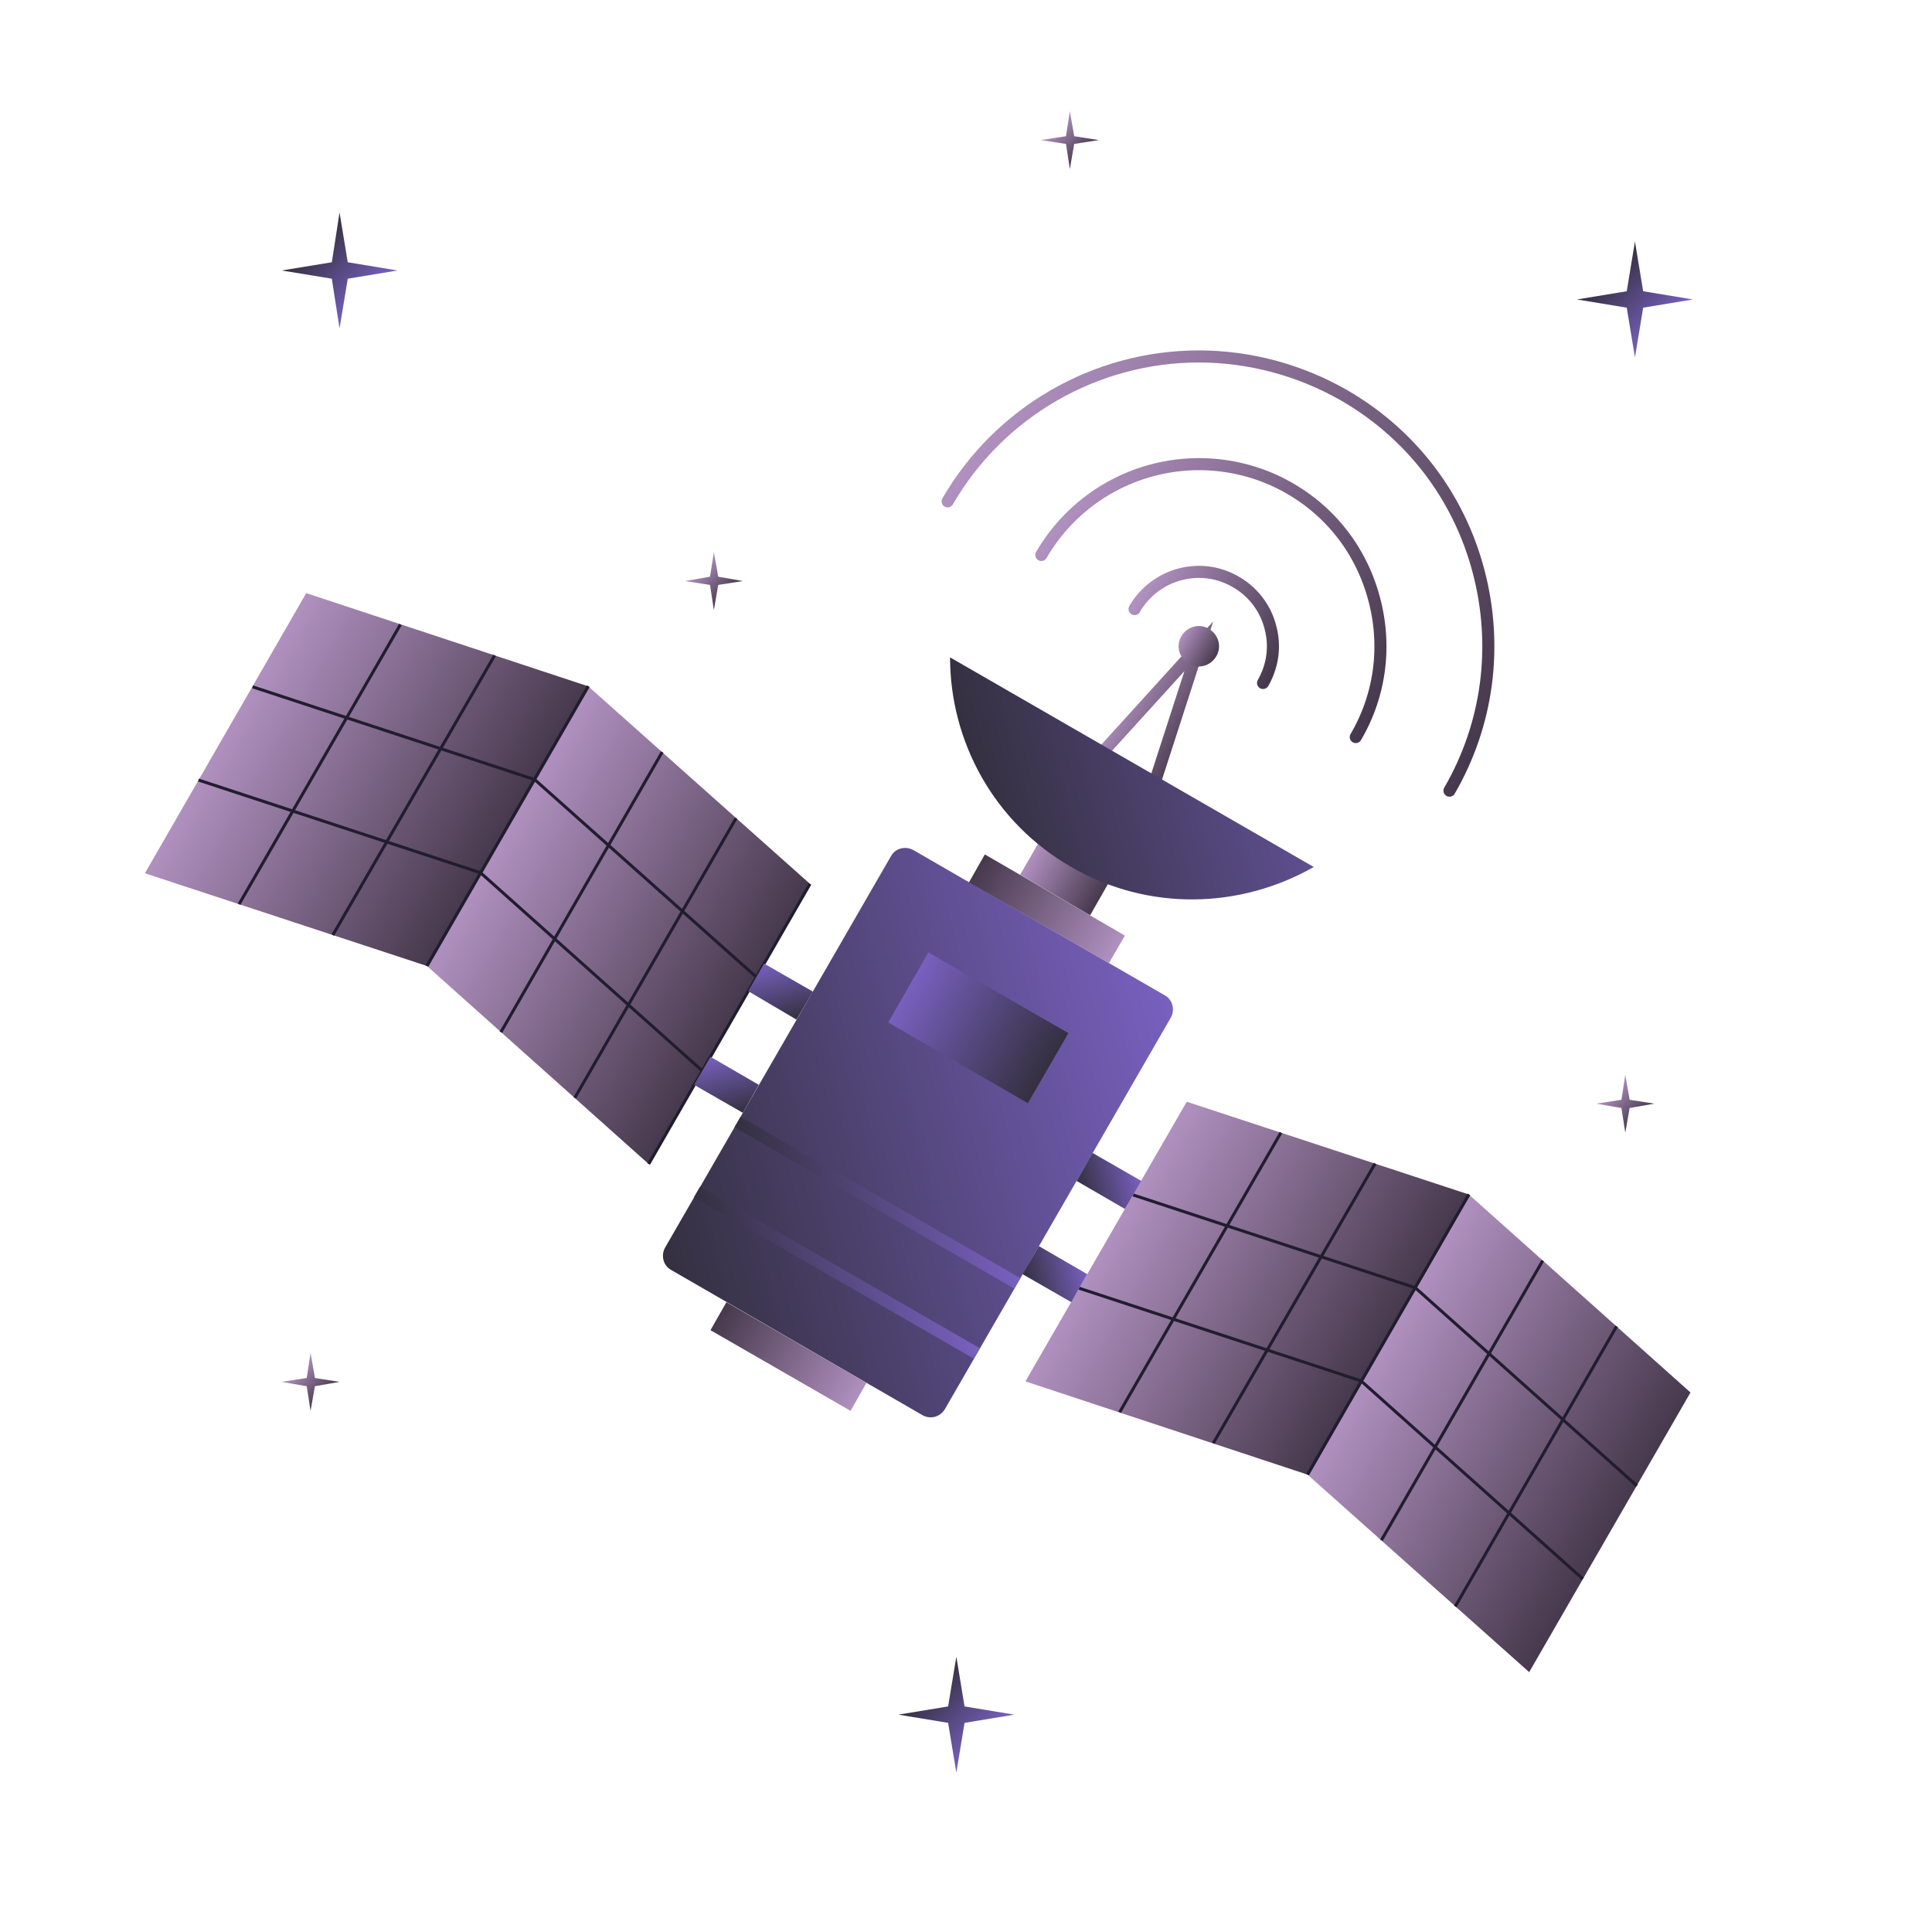 <svg xmlns="http://www.w3.org/2000/svg" width="160" height="160" fill="none">
  <path stroke="url(#a)" stroke-miterlimit="10" d="m94.4 68.6 4.88-15.08L88.6 65.28" />
  <path fill="url(#b)" d="M35.36 80 12 72.32l13.36-23.2 23.36 7.72L35.36 80Z" />
  <path stroke="#211D2F" stroke-miterlimit="10" stroke-width=".25"
    d="M33.16 51.72 19.8 74.88M40.96 54.28l-13.4 23.16M35.36 80l13.36-23.16M20.92 56.88l23.36 7.68M16.44 64.6l23.36 7.68" />
  <path fill="url(#c)" d="m35.36 80 18.36 16.4 13.36-23.2-18.36-16.36L35.36 80Z" />
  <path stroke="#211D2F" stroke-miterlimit="10" stroke-width=".25"
    d="m53.72 96.4 13.36-23.2M60.96 67.76 47.6 90.92M54.84 62.28l-13.36 23.2M35.36 80l13.36-23.16M62.64 80.92 44.28 64.56M58.16 88.68 39.8 72.28" />
  <path fill="url(#d)" d="m108.28 122.12 18.36 16.36L140 115.32l-18.36-16.4-13.36 23.2Z" />
  <path stroke="#211D2F" stroke-miterlimit="10" stroke-width=".25"
    d="m133.88 109.84-13.36 23.2M127.76 104.4l-13.36 23.16M108.28 122.12l13.36-23.2M135.56 123.04l-18.36-16.4M131.08 130.76l-18.36-16.4" />
  <path fill="url(#e)" d="m108.28 122.12-23.36-7.72 13.36-23.16 23.36 7.68-13.36 23.2Z" />
  <path stroke="#211D2F" stroke-miterlimit="10" stroke-width=".25"
    d="m106.08 93.8-13.36 23.16M113.88 96.36l-13.4 23.16M108.28 122.12l13.36-23.2M93.84 98.96l23.36 7.68M89.36 106.68l23.36 7.68" />
  <path fill="url(#f)"
    d="m76.4 117.2-20.84-12.04c-.64-.36-.84-1.2-.48-1.84L73.8 70.88c.36-.64 1.2-.84 1.84-.48l20.84 12.04c.64.36.84 1.2.48 1.84l-18.72 32.44c-.4.64-1.2.84-1.84.48Z" />
  <path fill="url(#g)" d="m90.48 95.48 4.04 2.32-1.36 2.32-4-2.32 1.32-2.32Z" />
  <path fill="url(#h)" d="m86.04 103.2 4 2.32-1.32 2.32-4.04-2.32 1.36-2.32Z" />
  <path fill="url(#i)" d="m67.32 82.12-4.04-2.32-1.32 2.28 4 2.36 1.36-2.32Z" />
  <path fill="url(#j)" d="m62.84 89.84-4-2.32-1.36 2.32 4.04 2.32 1.32-2.32Z" />
  <path fill="url(#k)" d="m70.44 116.84-11.6-6.68 1.32-2.32 11.6 6.68-1.32 2.32Z" />
  <path fill="url(#l)" d="m91.84 79.76-11.6-6.68 1.32-2.32 11.6 6.72-1.32 2.28Z" />
  <path fill="url(#m)" d="m85.12 91.36-11.56-6.68 3.32-5.8 11.6 6.68-3.36 5.8Z" />
  <path fill="url(#n)" d="m90.28 75.8-5.8-3.36 2.48-4.28 5.76 3.36-2.44 4.28Z" />
  <path fill="url(#o)"
    d="M98.44 54.96c-.8-.48-1.08-1.48-.6-2.28.48-.8 1.48-1.08 2.28-.6.8.48 1.08 1.48.6 2.28-.48.8-1.48 1.08-2.28.6Z" />
  <path fill="url(#p)" d="M78.68 54.44c0 6.92 3.6 13.68 10.04 17.36 6.44 3.72 14.04 3.44 20.08 0L78.68 54.44Z" />
  <path stroke="url(#q)" stroke-miterlimit="10" d="M80.88 112.08 57.72 98.72" />
  <path stroke="url(#r)" stroke-miterlimit="10" d="M84.24 106.28 61.08 92.92" />
  <path stroke="url(#s)" stroke-linecap="round" stroke-miterlimit="10"
    d="M78.48 41.52c4.28-7.4 12.24-12 20.8-12 4.2 0 8.36 1.12 12 3.2 5.56 3.2 9.52 8.36 11.16 14.56 1.64 6.2.8 12.68-2.4 18.2" />
  <path stroke="url(#t)" stroke-linecap="round" stroke-miterlimit="10"
    d="M86.24 45.96a15.1 15.1 0 0 1 13.04-7.52c2.64 0 5.24.68 7.52 2 3.48 2 5.96 5.24 7 9.16 1.04 3.88.52 7.96-1.52 11.44" />
  <path stroke="url(#u)" stroke-linecap="round" stroke-miterlimit="10"
    d="M93.96 50.44a6.167 6.167 0 0 1 5.32-3.08c1.08 0 2.12.28 3.08.84 1.4.8 2.44 2.16 2.84 3.72.44 1.6.2 3.24-.6 4.64" />
  <path fill="url(#v)" d="M78.52 142.68 74.4 142l4.12-.68.68-4.12.68 4.12L84 142l-4.12.68-.68 4.12-.68-4.12Z" />
  <path fill="url(#w)" d="m27.48 23.08-4.16-.68 4.16-.68.64-4.12.68 4.12 4.12.68-4.12.68-.68 4.12-.64-4.12Z" />
  <path fill="url(#x)" d="m134.72 25.48-4.12-.68 4.12-.68.68-4.12.68 4.12 4.12.68-4.12.68-.68 4.12-.68-4.12Z" />
  <path fill="url(#y)" d="m25.4 114.8-2.08-.36 2.08-.32.32-2.08.36 2.08 2.04.32-2.04.36-.36 2.04-.32-2.04Z" />
  <path fill="url(#z)" d="m134.28 91.76-2.08-.36 2.08-.32.32-2.08.36 2.08 2.04.32-2.04.36-.36 2.04-.32-2.04Z" />
  <path fill="url(#A)" d="m88.28 11.92-2.08-.32 2.08-.32.32-2.08.36 2.08 2.04.32-2.04.32L88.6 14l-.32-2.08Z" />
  <path fill="url(#B)" d="m58.8 48.44-2.08-.32 2.08-.36.32-2.04.36 2.04 2.04.36-2.04.32-.36 2.08-.32-2.08Z" />
  <defs>
    <linearGradient id="a" x1="98.686" x2="92.555" y1="61.6" y2="58.061" gradientUnits="userSpaceOnUse">
      <stop stop-color="#47394D" />
      <stop offset="1" stop-color="#B090BF" />
    </linearGradient>
    <linearGradient id="b" x1="40.794" x2="19.942" y1="70.587" y2="58.548" gradientUnits="userSpaceOnUse">
      <stop stop-color="#47394D" />
      <stop offset="1" stop-color="#B090BF" />
    </linearGradient>
    <linearGradient id="c" x1="61.648" x2="40.797" y1="82.626" y2="70.587" gradientUnits="userSpaceOnUse">
      <stop stop-color="#47394D" />
      <stop offset="1" stop-color="#B090BF" />
    </linearGradient>
    <linearGradient id="d" x1="134.566" x2="113.714" y1="124.726" y2="112.687" gradientUnits="userSpaceOnUse">
      <stop stop-color="#47394D" />
      <stop offset="1" stop-color="#B090BF" />
    </linearGradient>
    <linearGradient id="e" x1="113.711" x2="92.86" y1="112.687" y2="100.648" gradientUnits="userSpaceOnUse">
      <stop stop-color="#47394D" />
      <stop offset="1" stop-color="#B090BF" />
    </linearGradient>
    <linearGradient id="f" x1="53.693" x2="98.304" y1="99.786" y2="87.833" gradientUnits="userSpaceOnUse">
      <stop stop-color="#343040" />
      <stop offset="1" stop-color="#7860BF" />
    </linearGradient>
    <linearGradient id="g" x1="89.323" x2="94.323" y1="98.467" y2="97.128" gradientUnits="userSpaceOnUse">
      <stop stop-color="#343040" />
      <stop offset="1" stop-color="#7860BF" />
    </linearGradient>
    <linearGradient id="h" x1="84.864" x2="89.864" y1="106.19" y2="104.85" gradientUnits="userSpaceOnUse">
      <stop stop-color="#343040" />
      <stop offset="1" stop-color="#7860BF" />
    </linearGradient>
    <linearGradient id="i" x1="65.306" x2="63.966" y1="84.598" y2="79.598" gradientUnits="userSpaceOnUse">
      <stop stop-color="#343040" />
      <stop offset="1" stop-color="#7860BF" />
    </linearGradient>
    <linearGradient id="j" x1="60.847" x2="59.507" y1="92.321" y2="87.321" gradientUnits="userSpaceOnUse">
      <stop stop-color="#343040" />
      <stop offset="1" stop-color="#7860BF" />
    </linearGradient>
    <linearGradient id="k" x1="59.504" x2="71.089" y1="109.004" y2="115.693" gradientUnits="userSpaceOnUse">
      <stop stop-color="#47394D" />
      <stop offset="1" stop-color="#B090BF" />
    </linearGradient>
    <linearGradient id="l" x1="80.907" x2="92.492" y1="71.935" y2="78.623" gradientUnits="userSpaceOnUse">
      <stop stop-color="#47394D" />
      <stop offset="1" stop-color="#B090BF" />
    </linearGradient>
    <linearGradient id="m" x1="86.806" x2="75.222" y1="88.47" y2="81.781" gradientUnits="userSpaceOnUse">
      <stop stop-color="#343040" />
      <stop offset="1" stop-color="#7860BF" />
    </linearGradient>
    <linearGradient id="n" x1="91.501" x2="85.709" y1="73.65" y2="70.306" gradientUnits="userSpaceOnUse">
      <stop stop-color="#47394D" />
      <stop offset="1" stop-color="#B090BF" />
    </linearGradient>
    <linearGradient id="o" x1="100.713" x2="97.817" y1="54.351" y2="52.678" gradientUnits="userSpaceOnUse">
      <stop stop-color="#47394D" />
      <stop offset="1" stop-color="#B090BF" />
    </linearGradient>
    <linearGradient id="p" x1="81.286" x2="120.048" y1="66.796" y2="56.41" gradientUnits="userSpaceOnUse">
      <stop stop-color="#343040" />
      <stop offset="1" stop-color="#7860BF" />
    </linearGradient>
    <linearGradient id="q" x1="60.035" x2="78.581" y1="107.878" y2="102.909" gradientUnits="userSpaceOnUse">
      <stop stop-color="#343040" />
      <stop offset="1" stop-color="#7860BF" />
    </linearGradient>
    <linearGradient id="r" x1="63.379" x2="81.925" y1="102.086" y2="97.117" gradientUnits="userSpaceOnUse">
      <stop stop-color="#343040" />
      <stop offset="1" stop-color="#7860BF" />
    </linearGradient>
    <linearGradient id="s" x1="126.22" x2="84.311" y1="55.22" y2="31.023" gradientUnits="userSpaceOnUse">
      <stop stop-color="#47394D" />
      <stop offset="1" stop-color="#B090BF" />
    </linearGradient>
    <linearGradient id="t" x1="116.255" x2="89.813" y1="54.621" y2="39.355" gradientUnits="userSpaceOnUse">
      <stop stop-color="#47394D" />
      <stop offset="1" stop-color="#B090BF" />
    </linearGradient>
    <linearGradient id="u" x1="106.289" x2="95.314" y1="54.022" y2="47.686" gradientUnits="userSpaceOnUse">
      <stop stop-color="#47394D" />
      <stop offset="1" stop-color="#B090BF" />
    </linearGradient>
    <linearGradient id="v" x1="81.6" x2="76.8" y1="144.4" y2="139.6" gradientUnits="userSpaceOnUse">
      <stop stop-color="#7860BF" />
      <stop offset="1" stop-color="#343040" />
    </linearGradient>
    <linearGradient id="w" x1="30.539" x2="25.739" y1="24.8" y2="20" gradientUnits="userSpaceOnUse">
      <stop stop-color="#7860BF" />
      <stop offset="1" stop-color="#343040" />
    </linearGradient>
    <linearGradient id="x" x1="137.815" x2="133.015" y1="27.2" y2="22.4" gradientUnits="userSpaceOnUse">
      <stop stop-color="#7860BF" />
      <stop offset="1" stop-color="#343040" />
    </linearGradient>
    <linearGradient id="y" x1="26.935" x2="24.535" y1="115.648" y2="113.248" gradientUnits="userSpaceOnUse">
      <stop stop-color="#47394D" />
      <stop offset="1" stop-color="#B090BF" />
    </linearGradient>
    <linearGradient id="z" x1="135.815" x2="133.415" y1="92.615" y2="90.215" gradientUnits="userSpaceOnUse">
      <stop stop-color="#47394D" />
      <stop offset="1" stop-color="#B090BF" />
    </linearGradient>
    <linearGradient id="A" x1="89.82" x2="87.42" y1="12.8" y2="10.4" gradientUnits="userSpaceOnUse">
      <stop stop-color="#47394D" />
      <stop offset="1" stop-color="#B090BF" />
    </linearGradient>
    <linearGradient id="B" x1="60.324" x2="57.924" y1="49.306" y2="46.906" gradientUnits="userSpaceOnUse">
      <stop stop-color="#47394D" />
      <stop offset="1" stop-color="#B090BF" />
    </linearGradient>
  </defs>
</svg>